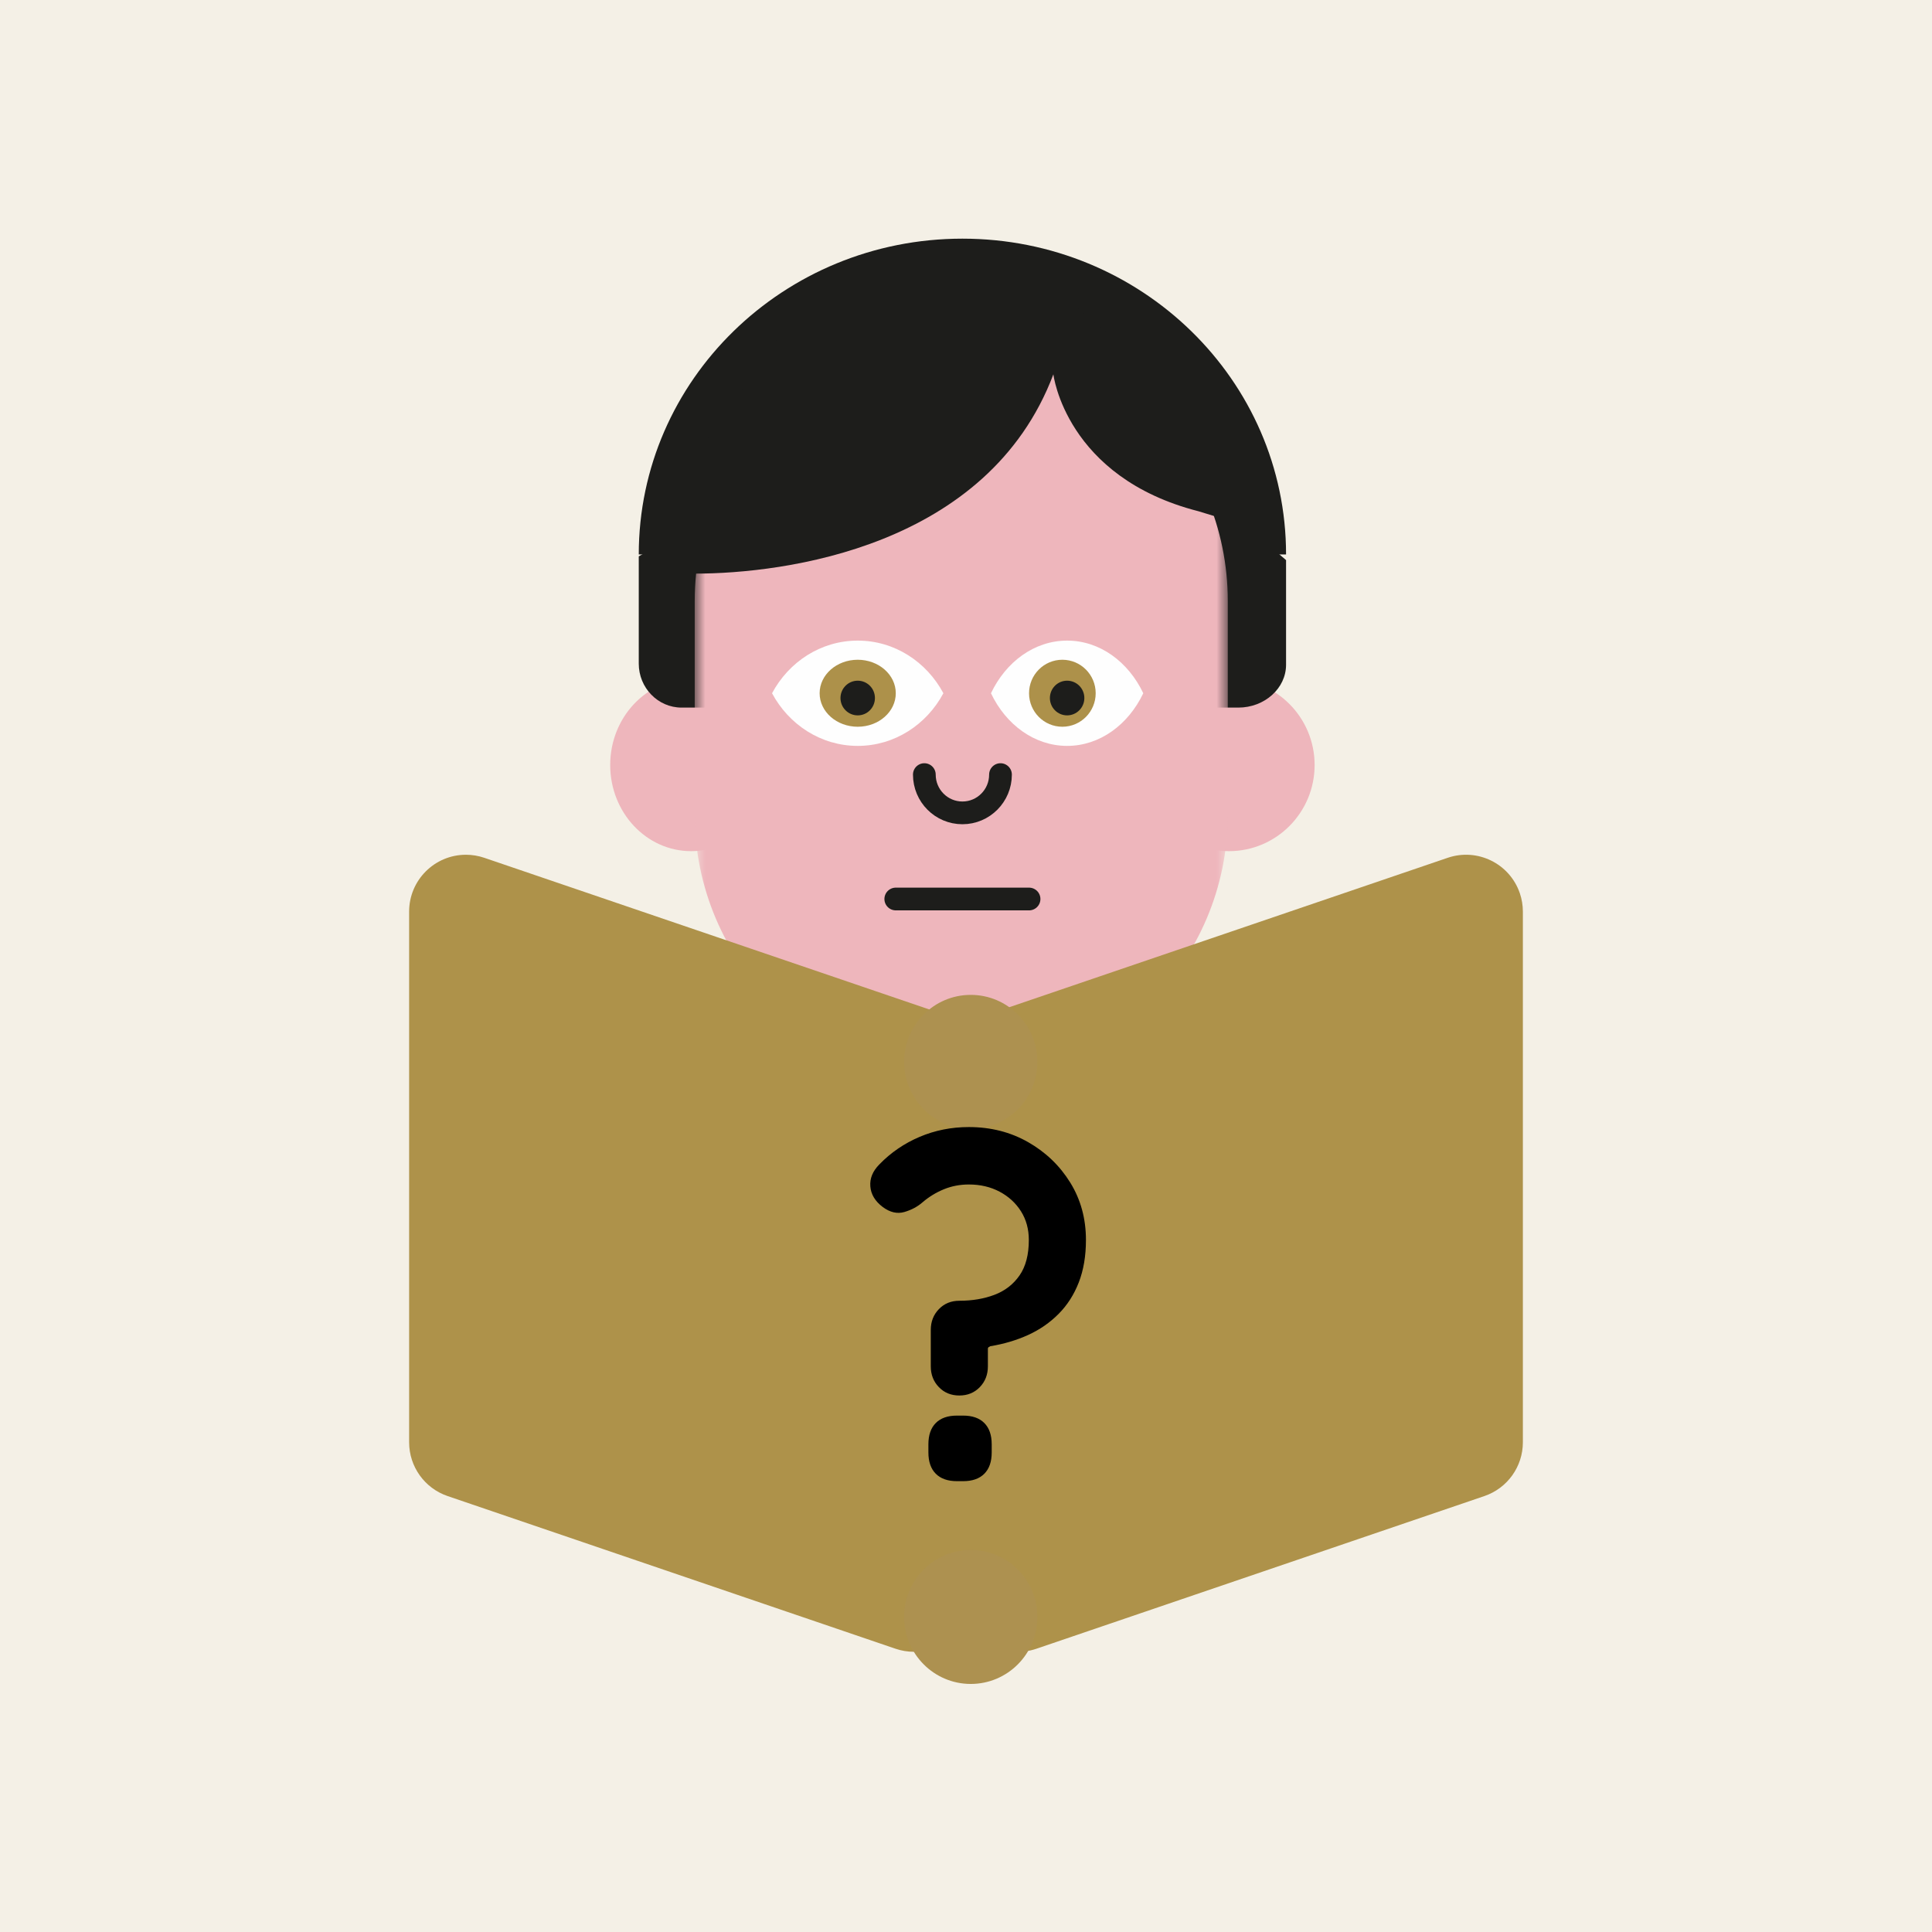 <?xml version="1.0" encoding="UTF-8"?>
<svg width="170px" height="170px" viewBox="0 0 170 170" version="1.1" xmlns="http://www.w3.org/2000/svg" xmlns:xlink="http://www.w3.org/1999/xlink">
    <title>Integrale-aanpak icon Copy 2</title>
    <defs>
        <polygon id="path-1" points="0.572 0.54 47.478 0.54 47.478 66.225 0.572 66.225"></polygon>
    </defs>
    <g id="Integrale-aanpak-icon-Copy-2" stroke="none" stroke-width="1" fill="none" fill-rule="evenodd">
        <rect fill="#F4F0E6" x="0" y="0" width="170" height="170"></rect>
        <g id="Group-4-Copy" transform="translate(35.5, 20.983)">
            <g id="Group-3" transform="translate(0.5, 0.017)">
                <path d="M31.933,46.314 C31.933,50.5 28.746,53.895 24.814,53.895 C20.879,53.895 17.693,50.5 17.693,46.314 C17.693,42.132 20.879,38.737 24.814,38.737 C28.746,38.737 31.933,42.132 31.933,46.314" id="Fill-299" fill="#EEB6BC"></path>
                <path d="M79.676,46.314 C79.676,50.5 76.303,53.895 72.139,53.895 C67.973,53.895 64.599,50.5 64.599,46.314 C64.599,42.132 67.973,38.737 72.139,38.737 C76.303,38.737 79.676,42.132 79.676,46.314" id="Fill-301" fill="#EEB6BC"></path>
                <path d="M20.206,27.955 L20.206,37.396 C20.206,39.525 21.895,41.263 23.975,41.263 L27.745,41.263 L27.745,23.579" id="Fill-303" fill="#1D1D1B"></path>
                <path d="M68.787,21.053 L68.787,41.263 L72.959,41.263 C75.274,41.263 77.163,39.566 77.163,37.493 L77.163,28.286" id="Fill-305" fill="#1D1D1B"></path>
                <path d="M20.206,27.789 C20.206,12.443 32.958,0 48.686,0 C64.414,0 77.163,12.443 77.163,27.789" id="Fill-307" fill="#1D1D1B"></path>
                <g id="Group-311" transform="translate(24.557, 7.895)">
                    <mask id="mask-2" fill="white">
                        <use xlink:href="#path-1"></use>
                    </mask>
                    <g id="Clip-310"></g>
                    <path d="M24.025,66.225 L24.025,66.225 C11.073,66.225 0.572,55.721 0.572,42.766 L0.572,23.999 C0.572,11.044 11.073,0.54 24.025,0.54 C36.977,0.54 47.478,11.044 47.478,23.999 L47.478,42.766 C47.478,55.721 36.977,66.225 24.025,66.225" id="Fill-309" fill="#EEB6BC" mask="url(#mask-2)"></path>
                </g>
                <path d="M52.035,47.158 C52.035,49.018 50.534,50.526 48.685,50.526 C46.835,50.526 45.334,49.018 45.334,47.158" id="Stroke-312" stroke="#1D1D1B" stroke-width="2" stroke-linecap="round" stroke-linejoin="round"></path>
                <polyline id="Stroke-314" stroke="#1D1D1B" stroke-width="2" stroke-linecap="round" stroke-linejoin="round" points="42.821 58.105 48.686 58.105 54.548 58.105"></polyline>
                <path d="M25.132,29.474 C33.014,29.474 50.939,27.16 56.688,11.937 C56.688,11.937 57.76,21 69.463,23.988 L73.813,25.317 L73.813,18.997 L58.534,5.895 L34.476,5.895 L24.394,20.329 L25.132,29.474 Z" id="Fill-316" fill="#1D1D1B"></path>
                <path d="M64.599,40 C63.284,42.764 60.777,44.632 57.898,44.632 C55.02,44.632 52.51,42.764 51.198,40 C52.51,37.236 55.017,35.368 57.898,35.368 C60.78,35.368 63.284,37.236 64.599,40" id="Fill-318" fill="#FEFEFE"></path>
                <path d="M60.411,40 C60.411,41.626 59.099,42.947 57.477,42.947 C55.86,42.947 54.548,41.626 54.548,40 C54.548,38.374 55.86,37.053 57.477,37.053 C59.099,37.053 60.411,38.374 60.411,40" id="Fill-320" fill="#AD914A"></path>
                <path d="M59.414,40.421 C59.414,41.263 58.734,41.947 57.897,41.947 C57.059,41.947 56.382,41.263 56.382,40.421 C56.382,39.579 57.059,38.895 57.897,38.895 C58.734,38.895 59.414,39.579 59.414,40.421" id="Fill-322" fill="#1D1D1B"></path>
                <path d="M47.01,40 C45.533,42.764 42.709,44.632 39.474,44.632 C36.233,44.632 33.412,42.764 31.933,40 C33.412,37.236 36.23,35.368 39.474,35.368 C42.713,35.368 45.533,37.236 47.01,40" id="Fill-324" fill="#FEFEFE"></path>
                <path d="M42.821,40 C42.821,41.626 41.322,42.947 39.471,42.947 C37.62,42.947 36.121,41.626 36.121,40 C36.121,38.374 37.62,37.053 39.471,37.053 C41.322,37.053 42.821,38.374 42.821,40" id="Fill-326" fill="#AD914A"></path>
                <path d="M40.987,40.421 C40.987,41.263 40.31,41.947 39.473,41.947 C38.635,41.947 37.955,41.263 37.955,40.421 C37.955,39.579 38.635,38.895 39.473,38.895 C40.31,38.895 40.987,39.579 40.987,40.421" id="Fill-328" fill="#1D1D1B"></path>
                <g id="Group-2" transform="translate(0, 52.225)">
                    <g id="Group" fill="#AE924A">
                        <path d="M6.613,2.254 L49.419,16.842 L49.419,16.842 L49.419,67.119 C49.419,69.88 47.18,72.119 44.419,72.119 C43.87,72.119 43.325,72.029 42.806,71.852 L3.387,58.417 C1.362,57.727 -4.36510943e-15,55.825 0,53.685 L0,6.986 C5.50001544e-16,4.225 2.239,1.986 5,1.986 C5.549,1.986 6.094,2.077 6.613,2.254 Z" id="Rectangle"></path>
                        <path d="M48.581,16.842 L91.387,2.254 C94.001,1.363 96.842,2.76 97.733,5.373 C97.91,5.893 98,6.438 98,6.986 L98,53.685 C98,55.825 96.638,57.727 94.613,58.417 L55.194,71.852 C52.58,72.742 49.739,71.346 48.848,68.732 C48.672,68.212 48.581,67.668 48.581,67.119 L48.581,16.842 L48.581,16.842 Z" id="Rectangle-Copy"></path>
                    </g>
                    <ellipse id="Oval" fill="#AD9150" cx="49.419" cy="69.053" rx="5.863" ry="5.895"></ellipse>
                    <ellipse id="Oval" fill="#AD9150" cx="49.419" cy="20.211" rx="5.863" ry="5.895"></ellipse>
                </g>
                <path d="M48.414,101.793 C49.14,101.793 49.74,101.547 50.215,101.056 C50.689,100.565 50.926,99.954 50.926,99.225 L50.926,99.225 L50.926,97.667 C50.926,97.611 50.947,97.568 50.989,97.54 C51.031,97.512 51.08,97.484 51.136,97.456 C52.336,97.26 53.446,96.93 54.465,96.467 C55.484,96.004 56.378,95.386 57.146,94.614 C57.914,93.842 58.507,92.916 58.926,91.835 C59.344,90.754 59.554,89.512 59.554,88.109 C59.554,86.228 59.093,84.544 58.172,83.056 C57.25,81.568 56.015,80.382 54.465,79.498 C52.916,78.614 51.178,78.172 49.251,78.172 C47.716,78.172 46.271,78.46 44.917,79.035 C43.563,79.611 42.383,80.418 41.378,81.456 C40.791,82.046 40.526,82.691 40.582,83.393 C40.638,84.095 41.001,84.698 41.671,85.204 C42.313,85.681 42.948,85.828 43.576,85.646 C44.205,85.463 44.742,85.175 45.189,84.782 C45.747,84.305 46.369,83.926 47.053,83.646 C47.737,83.365 48.47,83.225 49.251,83.225 C50.256,83.225 51.157,83.435 51.953,83.856 C52.748,84.277 53.376,84.853 53.837,85.582 C54.298,86.312 54.528,87.154 54.528,88.109 C54.528,89.4 54.256,90.439 53.712,91.225 C53.167,92.011 52.434,92.579 51.513,92.93 C50.591,93.281 49.558,93.456 48.414,93.456 C47.688,93.456 47.087,93.702 46.613,94.193 C46.138,94.684 45.901,95.295 45.901,96.025 L45.901,96.025 L45.901,99.225 C45.901,99.954 46.138,100.565 46.613,101.056 C47.087,101.547 47.688,101.793 48.414,101.793 Z M48.749,109.33 C49.558,109.33 50.18,109.112 50.612,108.677 C51.045,108.242 51.262,107.618 51.262,106.804 L51.262,106.804 L51.262,106.088 C51.262,105.274 51.045,104.649 50.612,104.214 C50.18,103.779 49.558,103.561 48.749,103.561 L48.749,103.561 L48.204,103.561 C47.395,103.561 46.773,103.779 46.341,104.214 C45.908,104.649 45.691,105.274 45.691,106.088 L45.691,106.088 L45.691,106.804 C45.691,107.618 45.908,108.242 46.341,108.677 C46.773,109.112 47.395,109.33 48.204,109.33 L48.204,109.33 L48.749,109.33 Z" id="?" fill="#000000" fill-rule="nonzero"></path>
            </g>
        </g>
    </g>
</svg>